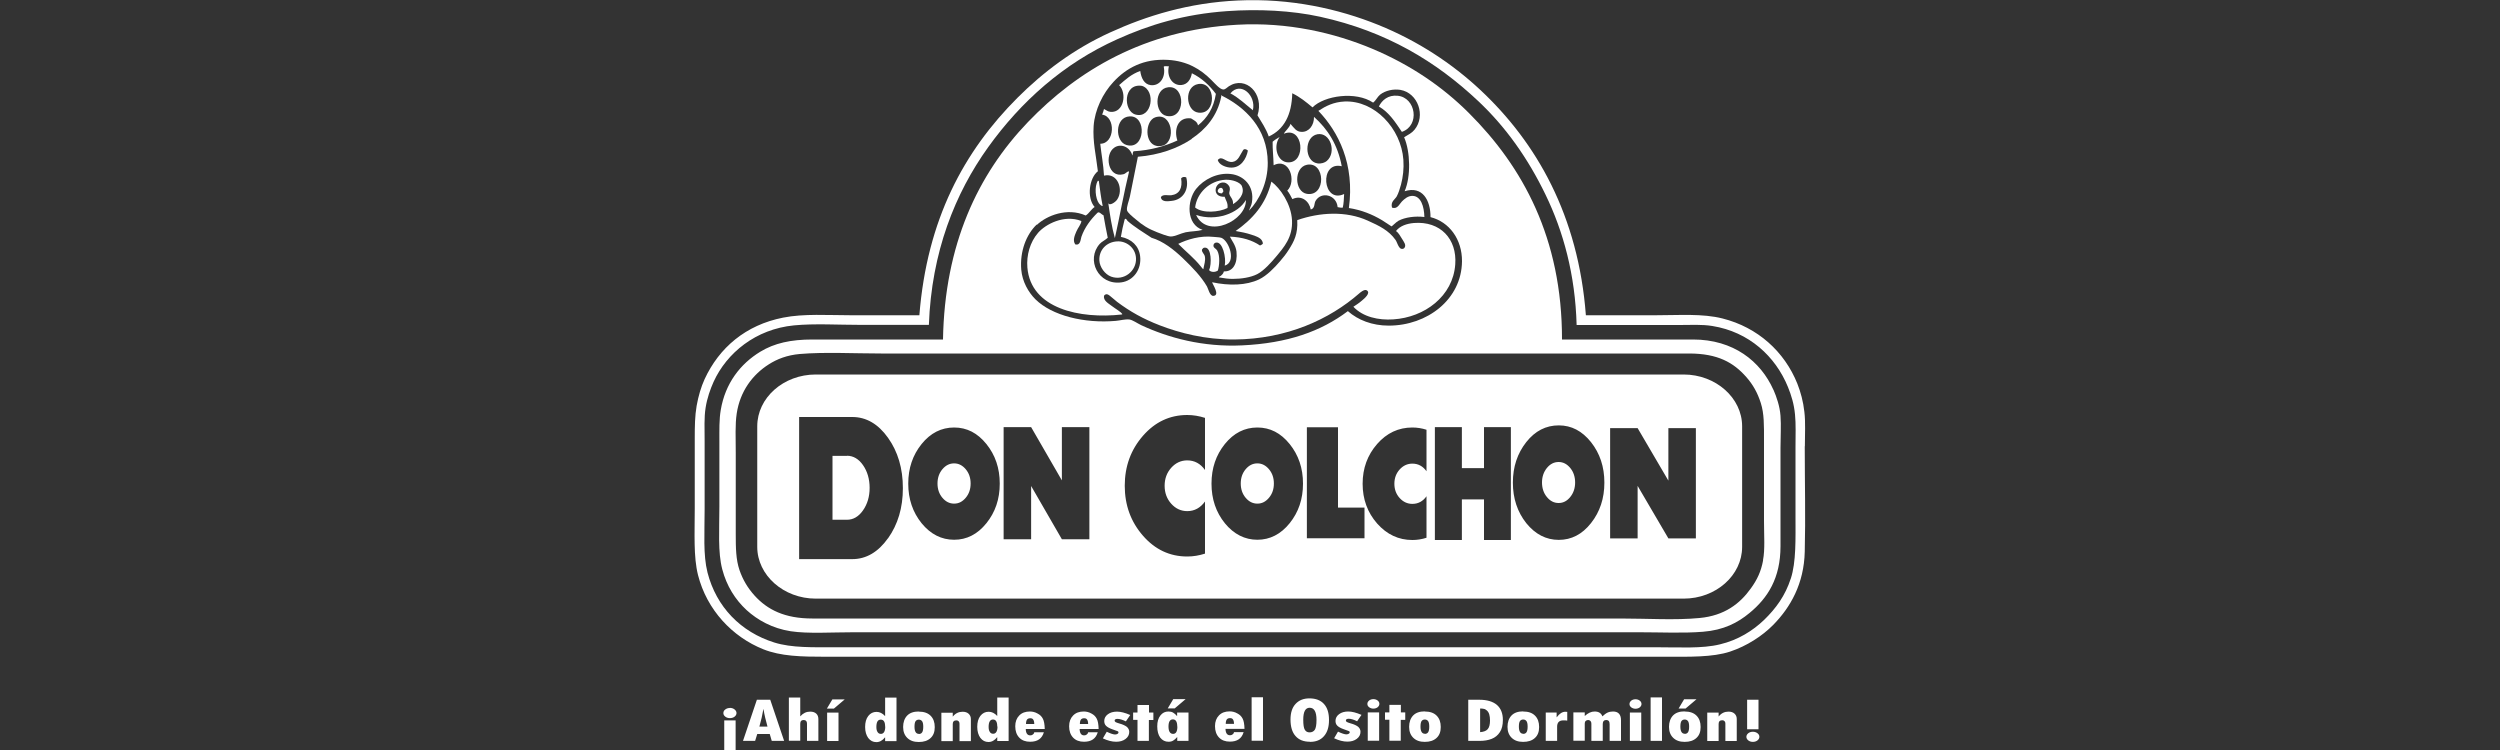 <?xml version="1.0" encoding="UTF-8"?>
<svg id="Capa_1" data-name="Capa 1" xmlns="http://www.w3.org/2000/svg" viewBox="0 0 200 60">
  <rect x="0" y="0" width="200" height="60" fill="#333333" stroke="none"/>
  <defs>
    <style>
      .cls-1 {
        fill: #fff;
        fill-rule: evenodd;
      }
    </style>
  </defs>
  <path class="cls-1" d="m58.38,56.63c.15,0,.28.04.38.12.1.08.16.18.16.29s-.05.21-.15.29c-.1.08-.23.12-.38.12-.14,0-.27-.04-.37-.12-.1-.08-.15-.17-.15-.28,0-.12.05-.22.15-.29.1-.08.22-.12.36-.12h.01Zm-.44,1h.91v2.37h-.91v-2.37h0Zm4.79,1.64h-.99l-.16-.55h-1l-.17.55h-.97l1.11-3.29h1.07l1.11,3.29h0Zm-1.33-1.14c-.14-.49-.25-.96-.32-1.4h-.01c-.08.46-.18.92-.32,1.4h.65Zm1.71-2.33h.91v1.5h.01c.22-.25.48-.37.78-.37.21,0,.37.05.49.16.12.11.17.26.17.45v1.73h-.91v-1.38c0-.09-.02-.16-.07-.21-.04-.05-.11-.08-.19-.08-.19,0-.28.1-.28.3v1.36h-.91v-3.48h0Zm3.06,1.21h.91v2.27h-.91v-2.27h0Zm-.02-.32l.44-.74h.99l-.87.74h-.56Zm4.66-.88h.91v3.48h-.91v-.3h-.01c-.2.25-.43.38-.69.38-.27,0-.48-.11-.65-.33-.16-.22-.25-.51-.25-.88s.08-.66.25-.88c.17-.22.39-.33.66-.33.25,0,.48.11.69.34v-1.47h0Zm0,2.32c0-.37-.11-.56-.35-.56s-.35.2-.35.59c0,.18.03.31.1.41.06.1.15.14.27.14.1,0,.19-.05.25-.15.06-.1.09-.25.09-.43h0Zm2.69-1.2c.42,0,.73.11.95.33.22.22.33.52.33.91s-.11.67-.34.88c-.23.21-.54.31-.94.31s-.69-.11-.91-.32c-.22-.21-.34-.5-.34-.88s.11-.69.32-.91c.21-.22.52-.33.93-.33h0Zm0,1.79c.12,0,.21-.04.27-.13.06-.09.09-.24.09-.45s-.03-.35-.09-.44c-.06-.08-.15-.13-.26-.13s-.2.04-.26.12c-.06.08-.09.23-.09.45,0,.38.12.57.35.57h0Zm2.72-1.71v.31h.01c.21-.26.47-.38.78-.38.2,0,.36.05.48.16.12.11.18.25.18.43v1.76h-.91v-1.4c0-.08-.02-.14-.07-.19-.05-.05-.1-.07-.18-.07-.19,0-.29.1-.29.29v1.37h-.91v-2.27h.91Zm3.56-1.21h.91v3.48h-.91v-.3h-.01c-.2.25-.43.38-.69.38-.27,0-.48-.11-.65-.33-.16-.22-.25-.51-.25-.88s.08-.66.25-.88c.17-.22.39-.33.66-.33.25,0,.48.11.69.34v-1.47h0Zm0,2.32c0-.37-.11-.56-.34-.56s-.35.2-.35.59c0,.18.03.31.1.41.06.1.15.14.27.14.1,0,.19-.05.25-.15.06-.1.09-.25.09-.43h0Zm2.96.46h.77c-.15.51-.51.76-1.1.76-.37,0-.66-.11-.87-.33-.21-.22-.32-.52-.32-.91,0-.36.11-.65.32-.86.21-.22.5-.32.85-.32.21,0,.42.05.61.16.2.1.34.24.43.42.09.17.14.44.15.82h-1.52c.01.34.13.51.36.51.08,0,.15-.02.21-.07.06-.04.1-.1.11-.17h0Zm-.66-.66h.66c0-.16-.03-.28-.08-.35-.05-.08-.13-.11-.24-.11-.12,0-.21.04-.26.11-.05.07-.08.19-.08.36h0Zm4.97.66h.77c-.15.51-.51.76-1.1.76-.37,0-.66-.11-.87-.33-.21-.22-.32-.52-.32-.91,0-.36.11-.65.32-.86.21-.22.5-.32.85-.32.21,0,.42.05.61.16.2.1.34.24.43.42.09.17.14.44.15.82h-1.52c.01.34.13.51.36.51.08,0,.15-.02.21-.07.06-.04.1-.1.11-.17h0Zm-.66-.66h.66c0-.16-.03-.28-.08-.35-.05-.08-.13-.11-.24-.11-.12,0-.21.04-.26.11-.05.07-.08.19-.08.36h0Zm2.15.62c.31.15.54.22.67.22.07,0,.14-.02.19-.05.05-.03.08-.07.08-.11,0-.05-.02-.08-.06-.1-.04-.02-.2-.08-.47-.17-.22-.08-.37-.17-.47-.27-.1-.1-.14-.23-.14-.38,0-.22.1-.4.29-.54.19-.14.43-.21.73-.21s.64.09,1.06.27l-.35.51c-.27-.13-.49-.2-.67-.2-.15,0-.23.05-.23.14,0,.05.03.09.08.12.06.03.16.07.3.11.27.07.47.17.6.27.12.11.19.24.19.4,0,.23-.1.42-.3.57-.2.15-.45.22-.75.22-.33,0-.68-.09-1.06-.27l.31-.53h0Zm2.47-2.14h.91v.6h.35v.6h-.36v1.67h-.91v-1.68h-.35v-.59h.35v-.6h0Zm3.17,2.87v-.3h-.01c-.11.13-.22.22-.32.28-.1.06-.22.09-.37.09-.27,0-.49-.11-.66-.33-.16-.22-.24-.52-.24-.9s.08-.65.25-.87c.17-.22.38-.32.65-.32.14,0,.27.03.37.09.1.06.21.15.31.27h.01v-.28h.91v2.27h-.91Zm0-1.15c0-.38-.12-.57-.35-.57s-.35.19-.35.57.12.59.37.59c.23,0,.34-.2.34-.59h0Zm-.76-1.45l.44-.74h.99l-.87.74h-.56Zm5.3,1.9h.77c-.15.51-.51.76-1.1.76-.37,0-.66-.11-.87-.33-.21-.22-.32-.52-.32-.91,0-.36.11-.65.32-.86.21-.22.5-.32.85-.32.21,0,.42.05.61.16.2.1.34.24.43.42.09.17.14.44.15.82h-1.52c.01.34.13.51.36.51.08,0,.15-.02.21-.07.06-.04.1-.1.11-.17h0Zm-.66-.66h.66c0-.16-.03-.28-.08-.35-.05-.08-.13-.11-.24-.11-.12,0-.21.04-.26.11-.05.07-.08.19-.08.36h0Zm2.07-2.13h.91v3.48h-.91v-3.48h0Zm4.67,3.56c-.51,0-.89-.15-1.16-.46-.27-.3-.4-.75-.4-1.32,0-.53.13-.95.4-1.24.27-.3.64-.45,1.11-.45.51,0,.9.15,1.17.45.27.3.4.72.4,1.28s-.13.98-.4,1.29c-.27.31-.64.46-1.13.46h0Zm-.03-2.72c-.34,0-.51.32-.51.95,0,.41.04.68.13.82.09.14.21.2.38.2.18,0,.31-.07.41-.2.09-.14.14-.4.14-.8,0-.64-.18-.97-.55-.97h0Zm2.27,1.91c.31.15.54.22.67.22.07,0,.14-.02.19-.05.05-.03.08-.07.08-.11,0-.05-.02-.08-.06-.1-.04-.02-.2-.08-.47-.17-.22-.08-.37-.17-.47-.27-.1-.1-.14-.23-.14-.38,0-.22.1-.4.29-.54.19-.14.43-.21.73-.21s.64.09,1.06.27l-.35.51c-.27-.13-.49-.2-.67-.2-.15,0-.23.05-.23.14,0,.05.03.09.08.12.06.03.16.07.3.11.27.07.47.17.6.27.12.11.19.24.19.4,0,.23-.1.42-.3.57-.2.15-.45.22-.75.22-.33,0-.68-.09-1.06-.27l.31-.53h0Zm2.35-2.22c0-.11.05-.19.14-.27.09-.07.21-.11.34-.11s.25.04.34.11c.09.07.14.16.14.27s-.05.19-.14.27c-.09.07-.21.11-.34.11s-.24-.04-.34-.11c-.1-.08-.14-.16-.14-.27h0Zm.03.68h.91v2.27h-.91v-2.27h0Zm1.74-.6h.91v.6h.35v.6h-.36v1.67h-.91v-1.68h-.35v-.59h.35v-.6h0Zm2.82.53c.42,0,.73.11.95.33.22.22.33.52.33.91s-.11.67-.34.88c-.23.21-.54.31-.94.31s-.69-.11-.91-.32c-.22-.21-.34-.5-.34-.88s.11-.69.32-.91c.21-.22.52-.33.93-.33h0Zm0,1.79c.12,0,.21-.04.27-.13.06-.09.09-.24.09-.45s-.03-.35-.09-.44c-.06-.08-.15-.13-.26-.13s-.2.04-.26.12c-.06.08-.09.23-.09.45,0,.38.12.57.35.57h0Zm3.48-2.73h.89c.61,0,1.08.14,1.4.41.32.28.48.68.48,1.21,0,.4-.08.73-.24.97-.16.25-.38.43-.66.54-.28.11-.6.16-.94.16h-.93v-3.29h0Zm.95.7v1.89c.29-.02.49-.1.61-.24.12-.14.18-.37.18-.69,0-.19-.02-.35-.06-.49-.04-.13-.1-.23-.19-.31-.08-.07-.16-.12-.24-.13-.08-.02-.18-.03-.3-.03h0Zm3.44.24c.42,0,.73.11.95.33.22.22.33.52.33.91s-.11.67-.34.88c-.23.21-.54.31-.94.31s-.69-.11-.91-.32c-.22-.21-.34-.5-.34-.88s.11-.69.32-.91c.21-.22.52-.33.93-.33h0Zm0,1.79c.12,0,.21-.04.27-.13.06-.09.09-.24.09-.45s-.03-.35-.09-.44c-.06-.08-.15-.13-.26-.13s-.2.04-.26.12c-.06.08-.09.23-.09.45,0,.38.12.57.35.57h0Zm2.68-1.71v.38h.01c.22-.3.45-.44.69-.44.04,0,.08,0,.15.01v.7c-.11-.02-.21-.02-.31-.02-.34,0-.5.17-.5.51v1.13h-.91v-2.27h.87Zm2.25,0v.28c.26-.24.52-.36.79-.36.32,0,.53.13.62.39.15-.14.28-.24.41-.3.13-.06.28-.09.44-.09.42,0,.64.23.64.7v1.65h-.91v-1.34c0-.22-.09-.33-.27-.33s-.28.11-.28.32v1.35h-.91v-1.38c0-.08-.02-.15-.07-.21-.05-.05-.11-.08-.19-.08-.08,0-.15.03-.2.08-.05.05-.07.12-.07.21v1.37h-.91v-2.27h.91Zm3.58-.68c0-.11.05-.19.14-.27.09-.07.21-.11.34-.11s.25.04.34.11c.09.07.14.16.14.27s-.05.19-.14.27c-.09.07-.21.11-.34.11s-.24-.04-.34-.11c-.1-.08-.14-.16-.14-.27h0Zm.03.68h.91v2.27h-.91v-2.27h0Zm1.66-1.21h.91v3.48h-.91v-3.48h0Zm2.72,1.13c.42,0,.73.11.95.33.22.22.33.52.33.91s-.11.67-.34.88c-.23.21-.54.31-.94.31s-.69-.11-.91-.32c-.22-.21-.34-.5-.34-.88s.11-.69.32-.91c.21-.22.52-.33.93-.33h0Zm0,1.79c.12,0,.21-.04.27-.13.06-.09.09-.24.09-.45s-.03-.35-.09-.44c-.06-.08-.15-.13-.26-.13s-.2.04-.26.12c-.06.08-.09.23-.09.45,0,.38.12.57.35.57h0Zm-.48-2.03l.44-.74h.99l-.87.74h-.56Zm3.2.32v.31h.01c.21-.26.47-.38.78-.38.2,0,.36.05.48.16.12.11.18.25.18.43v1.76h-.91v-1.4c0-.08-.02-.14-.07-.19-.05-.05-.1-.07-.18-.07-.19,0-.29.1-.29.29v1.37h-.91v-2.27h.91Zm2.28-1.02h.91v2.36h-.91v-2.36h0Zm-.06,2.97c0-.11.05-.21.15-.29.1-.08.22-.12.37-.12s.26.04.37.12c.1.08.15.17.15.28s-.05.21-.15.29c-.1.08-.23.12-.37.12s-.27-.04-.37-.12c-.1-.08-.15-.18-.15-.29Z"/>
  <g>
    <path class="cls-1" d="m124.69,36.96c-.37,0-.68.16-.94.48-.26.32-.39.71-.39,1.16s.13.85.39,1.16c.26.32.57.48.94.48s.67-.16.93-.48c.26-.32.39-.71.39-1.16s-.13-.85-.39-1.16c-.26-.32-.57-.48-.93-.48Z"/>
    <path class="cls-1" d="m76.33,37.07c-.37,0-.68.16-.94.47-.26.31-.39.69-.39,1.14s.13.83.39,1.14c.26.31.57.47.94.47s.67-.16.93-.47c.26-.31.39-.69.39-1.14s-.13-.83-.39-1.14c-.26-.31-.57-.47-.93-.47Z"/>
    <path class="cls-1" d="m100.59,37.07c-.37,0-.68.16-.94.47-.26.31-.39.69-.39,1.14s.13.83.39,1.14c.26.31.57.47.94.47s.67-.16.93-.47c.26-.31.39-.69.39-1.14s-.13-.83-.39-1.14c-.26-.31-.57-.47-.93-.47Z"/>
    <path class="cls-1" d="m134.69,29.96h-69.43c-2.58,0-4.68,1.86-4.68,4.14v9.65c0,2.27,2.11,4.14,4.68,4.14h69.43c2.58,0,4.68-1.86,4.68-4.14v-9.65c0-2.27-2.11-4.14-4.68-4.14Zm-63.65,13.1c-.79,1.11-1.75,1.67-2.86,1.67h-4.25v-11.37h4.25c1.11,0,2.07.55,2.86,1.66.79,1.11,1.19,2.45,1.19,4.03s-.4,2.9-1.19,4.02Zm7.87-1.2c-.71.88-1.57,1.32-2.58,1.32s-1.88-.44-2.6-1.32c-.71-.88-1.07-1.93-1.07-3.17s.36-2.29,1.07-3.17c.71-.88,1.58-1.32,2.6-1.32s1.87.44,2.58,1.32c.71.88,1.07,1.93,1.07,3.17s-.36,2.29-1.07,3.17Zm8.24,1.28h-2.2l-2.46-4.26v4.26h-2.2v-8.97h2.2l2.46,4.26v-4.26h2.2v8.97Zm9.25-5.54c-.36-.51-.84-.77-1.42-.77-.5,0-.93.2-1.28.59-.35.39-.53.87-.53,1.44s.18,1.05.53,1.44c.35.39.78.59,1.28.59.58,0,1.05-.26,1.42-.77v4.17c-.47.15-.94.23-1.42.23-1.39,0-2.57-.55-3.54-1.66-.97-1.11-1.46-2.44-1.46-4s.49-2.89,1.46-4c.97-1.11,2.15-1.66,3.54-1.66.48,0,.95.08,1.42.23v4.17Zm6.77,4.26c-.71.88-1.58,1.32-2.58,1.32s-1.88-.44-2.6-1.32c-.71-.88-1.07-1.93-1.07-3.17s.36-2.29,1.07-3.17c.71-.88,1.58-1.32,2.6-1.32s1.87.44,2.58,1.32c.71.88,1.07,1.93,1.07,3.17s-.36,2.29-1.07,3.17Zm5.99,1.2h-4.61v-8.88h2.49v6.43h2.12v2.45Zm4.96-5.36c-.29-.41-.67-.61-1.13-.61-.4,0-.74.16-1.02.47-.28.31-.42.69-.42,1.14s.14.83.42,1.14c.28.31.62.47,1.02.47.46,0,.84-.2,1.13-.61v3.32c-.37.12-.75.18-1.13.18-1.1,0-2.04-.44-2.82-1.32-.77-.88-1.16-1.94-1.16-3.18s.39-2.3,1.16-3.18c.77-.88,1.71-1.32,2.82-1.32.38,0,.76.06,1.13.18v3.32Zm6.75,5.5h-2.15v-3.25h-1.77v3.25h-2.16v-9.03h2.16v3.28h1.77v-3.28h2.15v9.03Zm6.41-1.35c-.71.9-1.57,1.34-2.58,1.34s-1.88-.45-2.6-1.34c-.71-.9-1.07-1.98-1.07-3.24s.36-2.34,1.07-3.24c.71-.9,1.58-1.34,2.6-1.34s1.87.45,2.58,1.34c.71.9,1.07,1.97,1.07,3.24s-.36,2.34-1.07,3.24Zm8.39,1.22h-2.2l-2.46-4.2v4.2h-2.2v-8.82h2.2l2.46,4.2v-4.2h2.2v8.82Z"/>
    <path class="cls-1" d="m67.76,36.47h-1.16v5.11h1.16c.5,0,.93-.25,1.28-.75.35-.5.53-1.1.53-1.8s-.18-1.32-.53-1.82c-.35-.5-.78-.75-1.28-.75Z"/>
  </g>
  <path class="cls-1" d="m144.39,35.69c0-.97.06-1.91-.04-2.74-.09-.83-.3-1.59-.56-2.25-1.03-2.57-3.17-4.51-5.98-5.22-1.6-.41-3.47-.26-5.34-.26h-5.6c-.6-7.95-3.93-13.81-8.46-18.04-2.24-2.09-4.96-3.9-8.15-5.19-3.17-1.28-7.02-2.15-11.24-1.95-3.91.18-7.27,1.21-10.22,2.56-2.9,1.32-5.35,3.17-7.4,5.22-4.28,4.28-7.24,9.73-7.85,17.4-1.86,0-3.69,0-5.49,0s-3.76-.14-5.41.19c-3,.59-5.12,2.41-6.28,4.92-.29.64-.5,1.35-.64,2.14-.14.81-.15,1.64-.15,2.59v5.6c0,2.01-.11,3.87.26,5.34.71,2.8,2.75,4.95,5.22,5.94,1.4.56,3.02.6,5,.6h67.15c1.94,0,3.79.05,5.19-.41,1.35-.45,2.58-1.25,3.46-2.14,1.38-1.41,2.46-3.29,2.52-5.86.07-2.78,0-5.48,0-8.42Zm-1.13,10.6c-.44,1.36-1.18,2.38-2.14,3.31-.89.85-2.06,1.6-3.53,1.95-1.43.35-3.22.23-5.15.23-21.87,0-43.59,0-65.5,0-1.9,0-3.59.06-5-.38-2.67-.84-4.63-2.83-5.34-5.6-.36-1.42-.23-3.14-.23-5.07v-5.45c0-.96-.05-1.87.08-2.67.12-.76.37-1.47.64-2.07,1.05-2.3,3.36-4.21,6.43-4.51,1.67-.16,3.51-.04,5.34-.04h5.45c.21-5.83,2.1-10.53,4.74-14.21,2.62-3.65,6.03-6.71,10.33-8.64,2.57-1.16,5.35-2.01,8.79-2.25,2.5-.18,5.16-.05,7.44.45,5.32,1.17,9.29,3.59,12.63,6.73,2.23,2.09,4.01,4.62,5.41,7.52,1.41,2.91,2.37,6.37,2.48,10.41h8.23c.88,0,1.79-.06,2.63.08,2.93.47,5.05,2.43,6.05,4.89.27.67.48,1.35.56,2.18.08.79.04,1.68.04,2.63v5.45c0,1.89.06,3.73-.38,5.07Z"/>
  <path class="cls-1" d="m141.87,31.18c-1.02-2.28-3.19-4.02-6.43-4.02h-10.48c.01-8.11-3.15-13.83-7.44-18.11-2.11-2.11-4.67-3.86-7.74-5.15-3.02-1.27-6.77-2.15-10.82-1.92-7.42.42-12.79,3.69-16.72,7.78-4.03,4.2-6.67,9.82-6.8,17.4h-10.45c-1.72,0-3.04.29-4.17.98-1.58.96-2.8,2.51-3.16,4.66-.13.76-.11,1.58-.11,2.52v5.22c0,1.88-.13,3.63.23,5,.35,1.34,1.04,2.43,1.95,3.27.87.79,2.05,1.46,3.53,1.69,1.38.21,3.28.08,5.07.08h62.72c1.8,0,3.62.09,5.19-.04,1.65-.13,2.78-.72,3.72-1.5,1.46-1.2,2.48-2.79,2.48-5.34v-7.85c0-.93.06-1.81,0-2.59-.06-.77-.31-1.49-.56-2.07Zm-58.92-13.19c.78-.74,2.42-1.41,3.91-.75.28-.18.43-.5.71-.68-.65-.74-.43-2.33.26-2.86-.15-1.29-.42-2.35-.34-3.61.09-1.32.75-2.64,1.58-3.53,1.03-1.12,2.42-1.88,4.36-1.77,1.54.09,2.62.74,3.49,1.62.27.27.67.74.94.75.17,0,.27-.14.45-.26,1.34-.87,2.86.58,2.29,2.33.32.54.68,1.05.9,1.69,1.22-.56,1.84-1.72,1.88-3.46.62.3,1.12.71,1.62,1.13.95-.95,3.47-1.31,4.85-.38.24-.19.33-.45.56-.64.42-.33,1.06-.47,1.62-.38,1.41.24,2.05,2.08,1.13,3.19-.22.27-.49.39-.83.6.5,1.15.55,3.15.04,4.32,1.43-.46,2.08.73,2.07,2.07,1.5.38,2.53,1.77,2.52,3.53-.03,3.06-2.79,5.15-5.86,5.15-1.33,0-2.47-.45-3.27-1.16-2.16,1.63-4.84,2.57-8.46,2.74-3.13.15-5.89-.6-8.08-1.62-.31-.15-.69-.42-.94-.45-.33-.04-.74.08-1.09.11-2.51.22-5.11-.42-6.43-1.73-.56-.56-1.05-1.41-1.13-2.37-.12-1.46.4-2.81,1.24-3.61Zm58.1,26.83c-.17.92-.49,1.57-.98,2.25-.88,1.23-2.11,2.18-4.1,2.37-1.98.19-4.18.04-6.35.04-21.57,0-43.04,0-64.64,0-2.2,0-3.59-.7-4.62-1.84-.54-.6-.93-1.25-1.2-2.03-.29-.85-.3-1.78-.3-2.93v-6.46c0-1.21-.06-2.25.08-3.16.27-1.75,1.25-3.08,2.56-3.91.67-.43,1.47-.74,2.48-.83,1.97-.17,4.39-.04,6.5-.04,14.88,0,30.51,0,45.25,0,4.32,0,8.16,0,12.93,0,1.87,0,4.19,0,6.46,0,2.3,0,3.56.72,4.58,1.88.54.61.9,1.26,1.16,2.07.28.86.26,1.83.26,2.97,0,2.08,0,4.33,0,6.46,0,1.22.09,2.27-.08,3.16Z"/>
  <path class="cls-1" d="m98.43,7.47c.69.36,1.22.89,1.8,1.35.28-1.17-.97-2.35-1.8-1.35Z"/>
  <path class="cls-1" d="m95.35,11.11c-1.14.76-2.6,1.29-4.32,1.43-.22,1.05-.41,2.1-.64,3.19-.07.33-.28.82-.23,1.09.04.19.46.53.68.71.59.51,1.02.77,1.73,1.05.23.09.86.34,1.09.34.35,0,.78-.25,1.2-.34.47-.09.91-.07,1.35-.19-1.33-.44-1.26-2.34-.53-3.27.63-.79,1.72-1.32,2.78-1.2,1.02.11,1.92.94,1.69,2.29-.04.23-.13.34-.23.64.82-.83,1.51-2.25,1.5-3.83-.01-2.78-1.85-4.46-3.68-5.37,0-.02,0-.04-.04-.04v.11c-.3,1.55-1.25,2.64-2.37,3.38Zm-1.62,4.96c-.22.02-.81.14-.86-.3.15-.26.59-.12.83-.15.67-.09.91-.59.79-1.35.07-.11.26-.15.41-.08.25.93-.22,1.78-1.16,1.88Zm4.89-3.12c.46-.08.58-.57.83-.94.08-.14.31-.06.38.04-.12.64-.57,1.45-1.47,1.35-.37-.04-.85-.24-.94-.6.35-.41.65.24,1.2.15Z"/>
  <path class="cls-1" d="m112.15,10.55c1.47-.51,1.12-2.75-.34-2.89-.76-.08-1.26.36-1.5.86.82.47,1.32,1.26,1.84,2.03Z"/>
  <path class="cls-1" d="m107.9,16.64c1.03.16,1.88.51,2.67.98.09.05.74.49.75.49.04,0,.36-.34.56-.45.52-.28,1.34-.39,2.07-.3-.02-.85-.28-1.67-.94-1.69-.37-.01-.65.24-.86.45-.2.2-.35.64-.79.49-.13-.49.24-.65.38-.9.14-.26.26-.64.34-.94.16-.61.24-1.28.19-1.99-.18-2.51-2.31-4.76-4.7-4.66-.88.04-1.51.36-2.1.75,1.6,1.67,2.92,4.25,2.44,7.78Z"/>
  <path class="cls-1" d="m99.37,14.91c-.16-.35-.81-.55-1.32-.53-1.3.06-2.31,1.08-2.44,2.22.59.49,1.92.38,2.59.04.05-.42-.14-.61-.23-.9-1.1.06-.81-1.28,0-1.13.14.03.36.19.41.41.04.18-.05.33-.04.45.04.29.34.43.3.86.42-.24.99-.82.71-1.43Z"/>
  <path class="cls-1" d="m88.21,16.45c-.13-.62-.21-1.29-.3-1.95,0-.03-.03-.04-.08-.04-.3.47-.19,1.43.08,1.8.06.08.29.31.3.19Z"/>
  <path class="cls-1" d="m98.85,18.48c.42.07.87.16,1.28.3.36.13.87.25.9.71-.05.07-.14.11-.23.15-.62-.42-1.41-.67-2.41-.71.13.29.47.68.53,1.2.1.97-.3,1.62-1.01,1.58-.03.13-.1.23-.19.3-.02.07-.34.16-.15.19.36.06.72.12,1.09.11.63,0,1.39-.11,1.92-.38.54-.28,1.14-.96,1.5-1.39.64-.77,1.35-1.56,1.28-2.93-.07-1.29-.93-2.55-1.65-3.08-.44,1.83-1.52,3.01-2.86,3.95Z"/>
  <path class="cls-1" d="m97.76,15.47c.04-.05.06-.11.11-.15-.07-.74-.91.15-.11.15Z"/>
  <path class="cls-1" d="m99.67,16c-.6,1.07-2.38,1.73-3.98,1.2.91,1.96,4.05.43,3.98-1.2Z"/>
  <path class="cls-1" d="m89.79,25.13c-.16-.22-.53-.41-.83-.64-.27-.21-.71-.43-.64-.83.2-.27.43-.02.56.08.18.13.35.31.49.41,1.04.78,2.1,1.37,3.42,1.88,1.59.61,3.61,1.14,5.94,1.13,4.24-.03,7.65-1.63,10-3.68.04-.04.41-.37.6-.26.37.21-.19.67-.38.83-.26.23-.54.39-.68.49.77.82,2.01,1.09,3.19,1.01,2.51-.16,4.78-1.85,4.96-4.4.15-2.03-1.19-3.48-3.31-3.31-.57.05-1.11.23-1.43.64.19.13.34.39.49.64.12.21.39.51.15.75-.41.22-.51-.45-.68-.68-.55-.77-1.31-1.13-2.22-1.54-1.74-.79-3.84-.67-5.64-.04.06,1.11-.25,1.69-.68,2.37-.2.32-.46.65-.68.9-.46.54-1.07,1.17-1.69,1.47-1.03.49-2.4.52-3.76.23.02.14.68,1.08.08,1.09-.27,0-.4-.59-.49-.75-.46-.8-1.18-1.54-1.92-2.25-.75-.72-1.6-1.38-2.52-1.65-.62-.41-1.39-.88-1.92-1.35-.02-.02-.14-.28-.23-.11-.12.45-.22.91-.3,1.39.86.17,1.44.72,1.54,1.54.13,1.06-.54,1.97-1.5,2.1-1.86.25-2.85-1.83-1.73-3.08.17-.19.4-.27.64-.49-.13-.59-.23-1.2-.34-1.8-.16-.05-.35-.34-.49-.19-.52.51-1.02,1.16-1.28,1.92-.07.22-.07.71-.49.6-.22-.31-.05-.7.08-1.01.13-.32.4-.61.41-.86-1.38-.54-2.87.26-3.46.94-.66.76-.94,1.81-.86,2.78.27,3.31,4.22,4.13,7.55,3.76Z"/>
  <path class="cls-1" d="m97.42,21.67c.13-.39.2-1.2-.04-1.62-.11-.19-.34-.22-.3-.45.02-.12.11-.17.19-.19.54-.12.84,1.21.71,1.84.95-.28.35-1.97-.26-2.22-.16-.06-.42-.05-.64-.08-1.06-.12-2.12.21-2.82.56.6.61,1.27,1.13,1.8,1.8.05.04.08.1.11.15.05,0,.12.16.11,0,.06-.3.17-.62.11-.94-.04-.22-.28-.35-.23-.56.09-.1.08-.14.23-.15.54-.03.55,1.34.34,1.8.13.18.5.18.68.04Z"/>
  <path class="cls-1" d="m87.95,20.85c.03.53.45,1.1.94,1.28,1.02.37,2.04-.45,1.99-1.47-.04-.86-.79-1.39-1.5-1.35-.86.04-1.48.69-1.43,1.54Z"/>
  <path class="cls-1" d="m88.02,11.49c.09.87.25,1.65.3,2.56,1.12-.26,1.58,1.15,1.05,1.92-.15.22-.64.54-.71.26.14.97.28,1.94.53,2.82.39-1.75.71-3.57,1.13-5.3-.01-.11-.17.03-.19.04-.09.05-.13.12-.26.15-1.24.33-1.55-1.6-.71-2.14.51-.34,1.23-.06,1.43.64.05-.1.01-.29.11-.34,1.37-.08,2.5-.41,3.49-.86-.29-.87.02-1.9,1.09-1.77.23.15.5.25.56.56.73-.58,1.25-1.38,1.43-2.52-.51-.68-1.12-1.26-1.92-1.65-.09.51-.36.89-.83.94-.71.07-1.21-.66-1.01-1.5-.13.02-.35-.05-.41.04.18.86-.33,1.56-1.05,1.47-.51-.07-.75-.55-.83-1.13-.7.24-1.19.69-1.69,1.13.65.66.37,2.22-.68,2.14-.23-.02-.32-.13-.53-.23-.04.16-.09.31-.15.45,1.1.15,1.03,2.33-.15,2.33Zm7.85-4.77c1.41-.22,1.49,2.48,0,2.29-1.03-.13-1.16-2.11,0-2.29Zm-2.41.26c1.42-.16,1.39,2.63-.15,2.29-.94-.2-1.01-2.16.15-2.29Zm-1.05,2.41c1.35-.47,1.7,1.89.64,2.25-.16.05-.38.06-.49.04-1.03-.17-.96-2.01-.15-2.29Zm-1.05-2.52c1.14.36.81,2.67-.53,2.29-.98-.28-.99-2.53.53-2.29Zm-.98,2.44c1.39-.06,1.24,2.73-.26,2.29-.94-.27-.95-2.24.26-2.29Z"/>
  <path class="cls-1" d="m102.98,15.25c.17.2.28.44.41.68.75-.37,1.36.2,1.47.83.35-.09.26-.48.38-.68.45-.79,1.68-.51,1.77.49.13.02.24.06.41.04.08-.32.09-.72.11-1.09-1.74.82-2.01-2.66-.19-2.22-.32-1.73-1.13-2.98-2.22-3.95.01.67-.4,1.21-.98,1.2-.45,0-.63-.34-.9-.64-.09.33-.45.58-.53.79,1.56-.65,1.82,2.33.34,2.29-.86-.02-1.23-1.26-.68-2.03-.2.11-.39.23-.56.38-.01.61.06,1.13.08,1.88,1.28-.65,1.85,1.3,1.09,2.03Zm2.41-4.51c1.04-.19,1.56,1.45.75,2.14-.14.12-.43.24-.75.19-1.06-.17-1.07-2.13,0-2.33Zm-.83,2.44c1.47-.28,1.55,2.56,0,2.33-1.02-.16-1.07-2.12,0-2.33Z"/>
</svg>